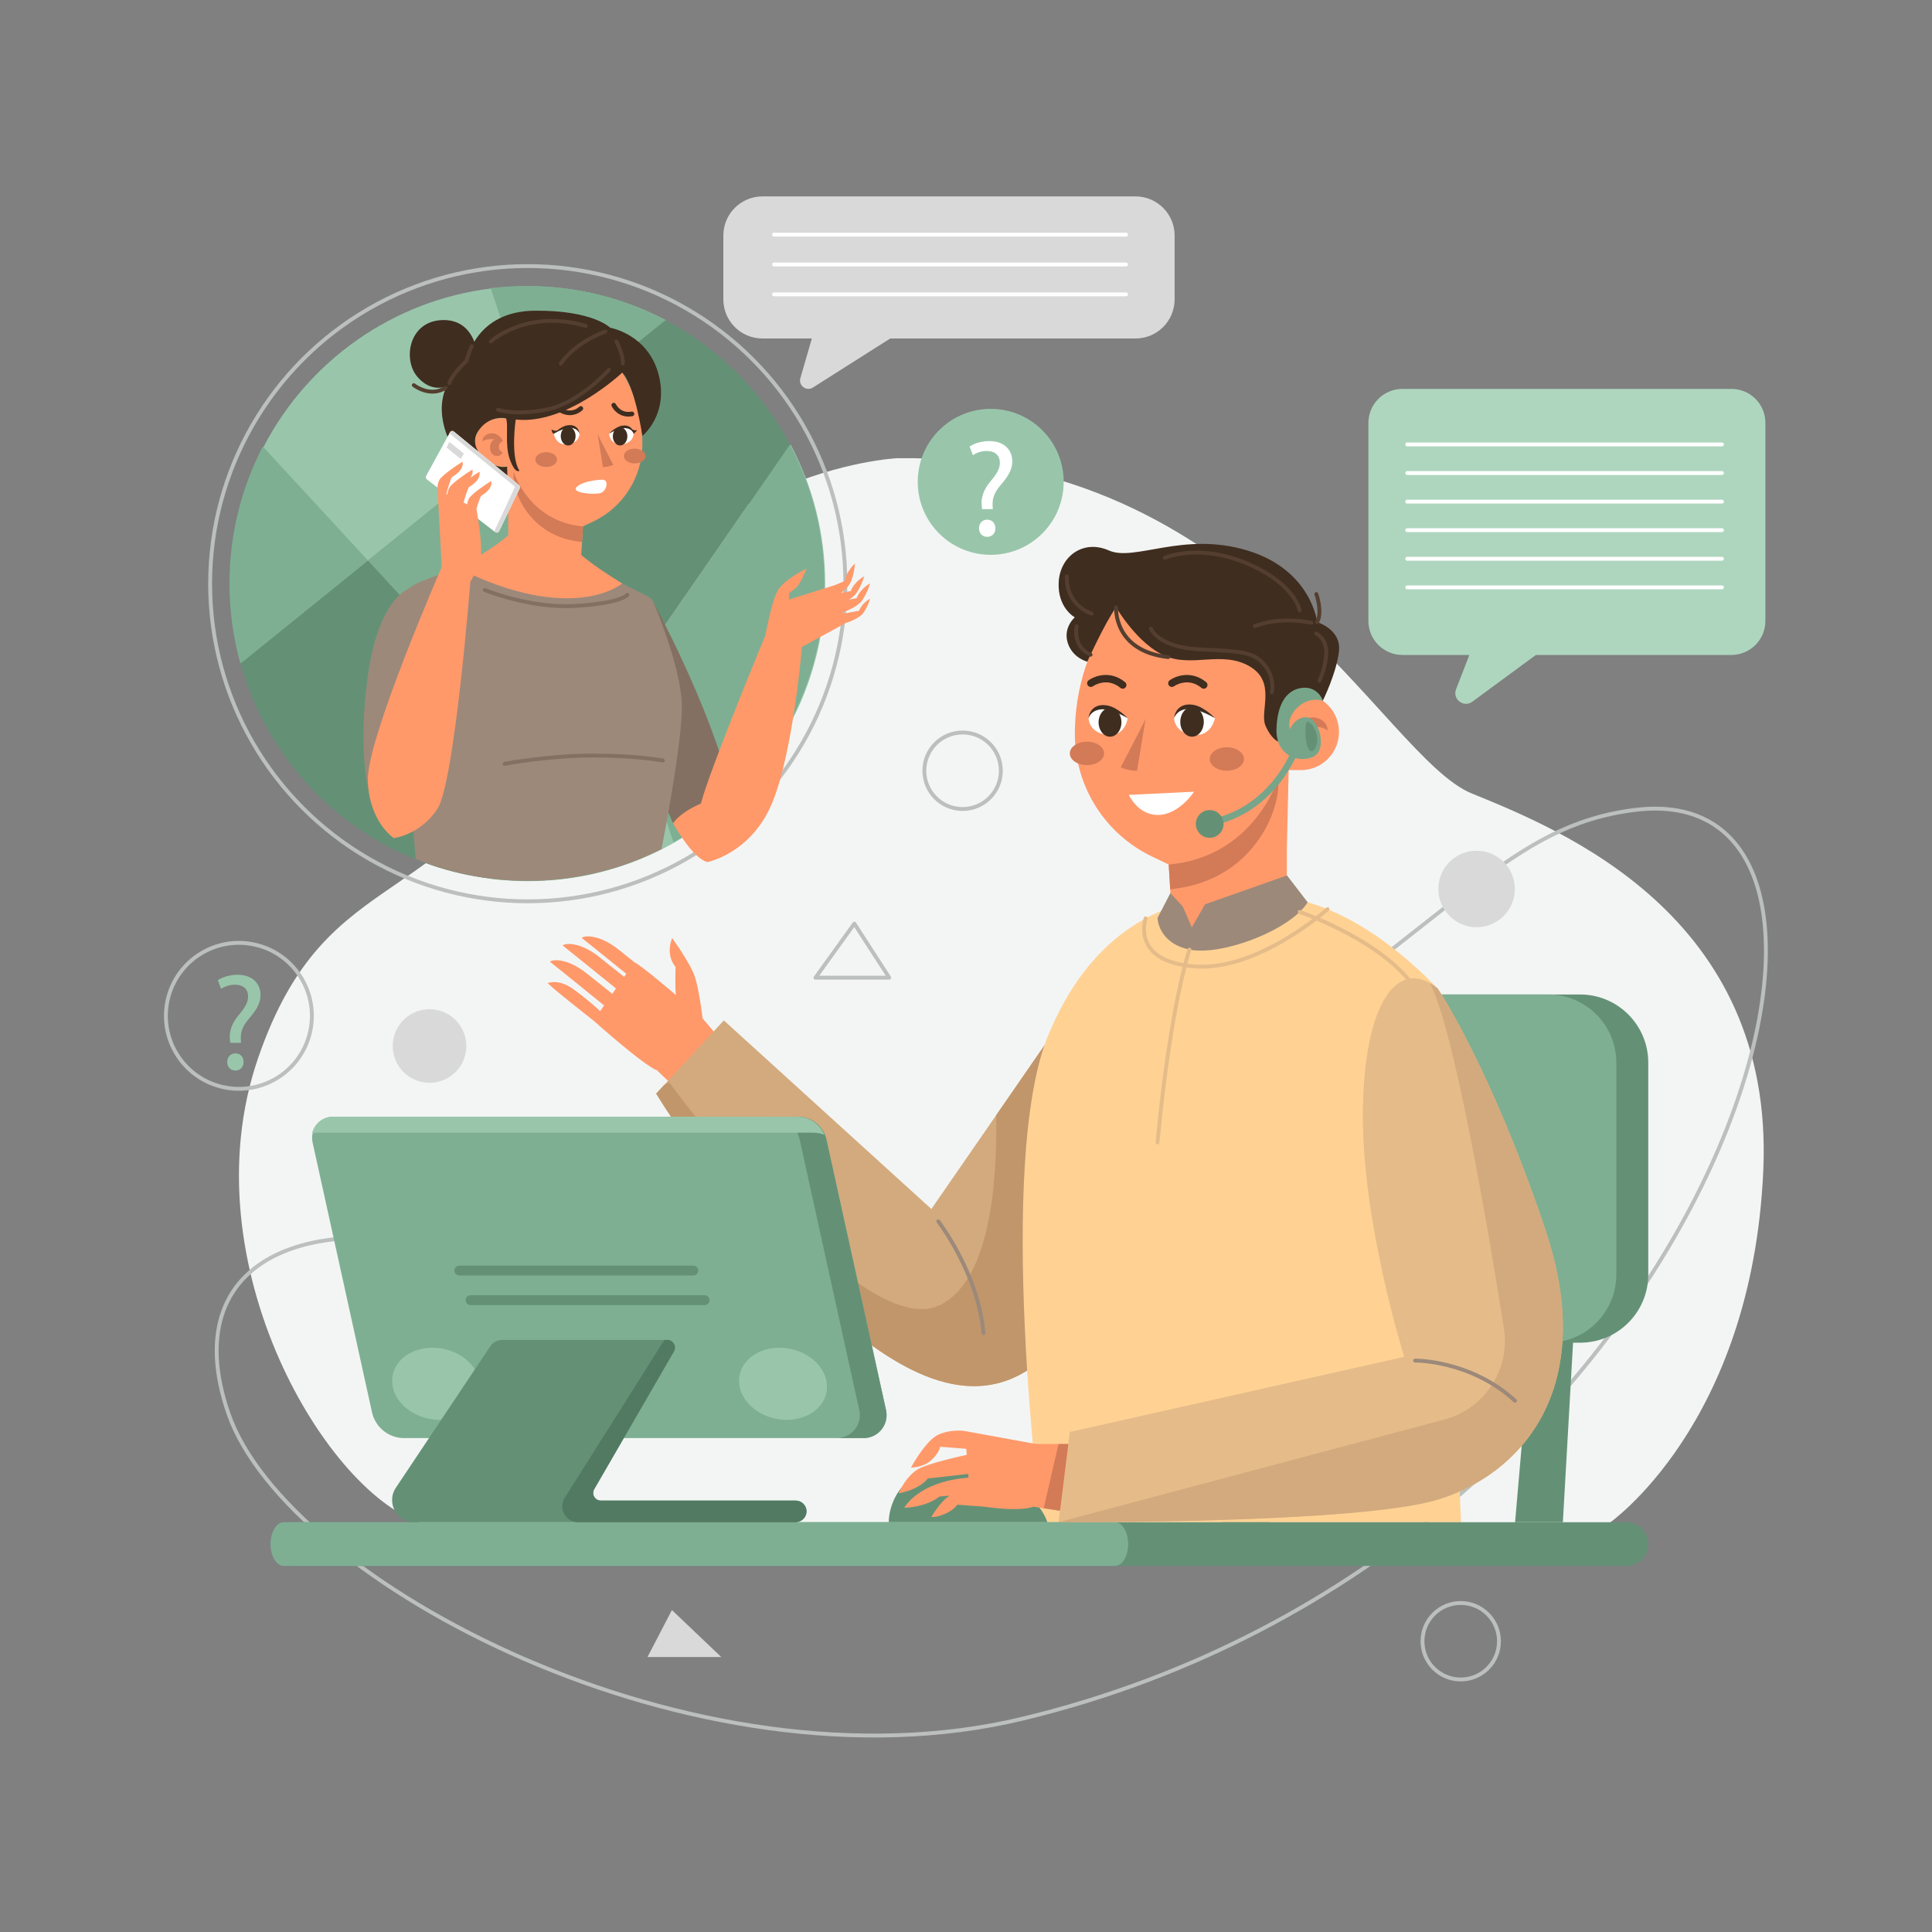 <svg xmlns="http://www.w3.org/2000/svg" xmlns:xlink="http://www.w3.org/1999/xlink" x="0px" y="0px" viewBox="0 0 500 500" style="enable-background:new 0 0 500 500;" xml:space="preserve"><rect x="0" y="0" width="500" height="500" fill="#808080" stroke="none"/><style type="text/css">	.st0{fill:#F3F5F4;}	.st1{fill:none;stroke:#BBBFBD;stroke-miterlimit:10;}	.st2{fill:#D9D9D9;}	.st3{fill:none;stroke:#BBBFBD;stroke-linecap:round;stroke-linejoin:round;stroke-miterlimit:10;}	.st4{fill:#99C6AB;}	.st5{fill:#FFFFFF;}	.st6{fill:#AED6BE;}	.st7{fill:none;stroke:#FFFFFF;stroke-linecap:round;stroke-linejoin:round;stroke-miterlimit:10;}	.st8{fill:#FF996A;}	.st9{fill:#D3AA7D;}	.st10{fill:#C1966B;}	.st11{fill:#649176;}	.st12{fill:#7EAF92;}	.st13{fill:#FFD294;}	.st14{fill:#D37A57;}	.st15{fill:#3F2D1F;}	.st16{fill:#9C897A;}	.st17{fill:#77A58A;}	.st18{fill:#E5BC89;}	.st19{fill:#527A62;}	.st20{fill:none;stroke:#9C897A;stroke-linecap:round;stroke-linejoin:round;stroke-miterlimit:10;}	.st21{fill:none;stroke:#E5BC89;stroke-linecap:round;stroke-linejoin:round;stroke-miterlimit:10;}	.st22{fill:none;stroke:#543E2F;stroke-linecap:round;stroke-linejoin:round;stroke-miterlimit:10;}	.st23{fill:#847062;}	.st24{fill:none;stroke:#847062;stroke-linecap:round;stroke-linejoin:round;stroke-miterlimit:10;}</style><g id="BACKGROUND"></g><g id="OBJECT">	<g>		<g>			<path class="st0" d="M232.16,118.59c0,0-56.47,2.49-86.38,61.53c-29.91,59.04-60.8,40.61-79.04,93.87     c-18.24,53.26,18.54,113.82,43.2,120.39s306.27,0,306.27,0s37.21-25.44,40.13-91.52c2.92-66.08-52.53-88.15-75.51-97.54     C357.85,195.92,322.43,117.13,232.16,118.59z"></path>			<path class="st1" d="M313.07,280.06c65.05-43.77,77.66-66.24,109.76-70.42c78.2-10.18,20.9,191.96-158.16,235.15     c-85.08,20.52-190.47-35.45-205.54-78.94c-14.57-42.05,24.66-57.82,82.59-35.27C199.65,353.14,279.93,302.36,313.07,280.06z"></path>							<ellipse transform="matrix(0.675 -0.738 0.738 0.675 -45.631 356.71)" class="st2" cx="382.11" cy="230.15" rx="9.9" ry="9.9"></ellipse>							<ellipse transform="matrix(0.707 -0.707 0.707 0.707 -189.6 391.777)" class="st1" cx="378.12" cy="424.76" rx="9.9" ry="9.9"></ellipse>			<circle class="st1" cx="249.12" cy="199.47" r="9.9"></circle>			<polygon class="st3" points="221.1,239.04 211.05,253.02 230.14,253.02    "></polygon>			<polygon class="st2" points="173.89,416.68 167.57,428.84 186.66,428.84    "></polygon>			<g>									<ellipse transform="matrix(0.23 -0.973 0.973 0.23 -208.128 262.651)" class="st3" cx="61.87" cy="262.82" rx="18.89" ry="18.89"></ellipse>				<g>					<path class="st4" d="M59.58,269.86l-0.07-0.93c-0.21-1.92,0.43-4.02,2.21-6.16c1.6-1.89,2.49-3.28,2.49-4.88       c0-1.82-1.14-3.03-3.38-3.06c-1.28,0-2.71,0.43-3.6,1.1l-0.85-2.24c1.18-0.85,3.21-1.42,5.09-1.42c4.1,0,5.95,2.53,5.95,5.24       c0,2.42-1.35,4.17-3.06,6.2c-1.57,1.85-2.14,3.42-2.03,5.24l0.04,0.93H59.58z M58.8,274.85c0-1.32,0.89-2.24,2.14-2.24       s2.1,0.93,2.1,2.24c0,1.25-0.82,2.21-2.14,2.21C59.65,277.06,58.8,276.09,58.8,274.85z"></path>				</g>			</g>			<g>									<ellipse transform="matrix(0.707 -0.707 0.707 0.707 -13.064 217.85)" class="st4" cx="256.44" cy="124.69" rx="18.89" ry="18.89"></ellipse>				<g>					<path class="st5" d="M254.14,131.74l-0.07-0.93c-0.21-1.92,0.43-4.02,2.21-6.16c1.6-1.89,2.49-3.28,2.49-4.88       c0-1.82-1.14-3.03-3.38-3.06c-1.28,0-2.71,0.43-3.6,1.1l-0.85-2.24c1.18-0.85,3.2-1.42,5.09-1.42c4.1,0,5.95,2.53,5.95,5.24       c0,2.42-1.35,4.17-3.06,6.2c-1.57,1.85-2.14,3.42-2.03,5.24l0.04,0.93H254.14z M253.36,136.73c0-1.32,0.89-2.24,2.14-2.24       c1.25,0,2.1,0.93,2.1,2.24c0,1.25-0.82,2.21-2.14,2.21C254.21,138.93,253.36,137.97,253.36,136.73z"></path>				</g>			</g>		</g>					<ellipse transform="matrix(0.229 -0.974 0.974 0.229 -177.938 316.827)" class="st2" cx="111" cy="270.72" rx="9.52" ry="9.52"></ellipse>	</g>	<g>		<g>			<line class="st2" x1="364.19" y1="129.82" x2="445.64" y2="129.82"></line>			<path class="st6" d="M448.1,100.65h-85.16c-4.86,0-8.8,3.94-8.8,8.8v51.25c0,4.86,3.94,8.8,8.8,8.8h17.33l-3.44,8.88     c-1,2.57,1.98,4.85,4.2,3.22l16.46-12.1h50.59c4.86,0,8.8-3.94,8.8-8.8v-51.25C456.9,104.59,452.96,100.65,448.1,100.65z"></path>			<line class="st7" x1="364.19" y1="115.02" x2="445.64" y2="115.02"></line>			<line class="st7" x1="364.19" y1="122.42" x2="445.64" y2="122.42"></line>			<line class="st7" x1="364.19" y1="129.82" x2="445.64" y2="129.82"></line>			<line class="st7" x1="364.19" y1="137.21" x2="445.64" y2="137.21"></line>			<line class="st7" x1="364.19" y1="144.61" x2="445.64" y2="144.61"></line>			<line class="st7" x1="364.19" y1="152.01" x2="445.64" y2="152.01"></line>		</g>		<g>			<path class="st8" d="M181.84,263.57c0,0-0.87-7.28-1.99-10.75c-1.13-3.47-5.89-10.05-5.89-10.05s-1.91,4.07,0.87,7.45     c0,0-0.17,5.37,0.09,7.28c0,0-9.01-7.7-10.74-8.48l0,0c-1.1-0.88-2.44-1.95-4.08-3.25c-5.98-4.77-9.97-3.29-9.45-2.95     c0.36,0.24,7.2,5.77,11.43,9.2l-0.55,0.79c-1.29-1.03-3.33-2.66-6.37-5.08c-5.98-4.77-9.97-3.29-9.45-2.95     c0.43,0.29,10.44,8.4,13.71,11.04l-0.96,1.38c-1.27-1.01-3.37-2.69-6.59-5.26c-5.98-4.77-9.97-3.29-9.45-2.95     c0.45,0.3,10.93,8.79,13.93,11.22l-1.02,1.46c-1.11-1.01-4.2-3.76-7.19-5.84c-3.73-2.6-6.41-1.39-6.41-1.39s0,0,1.65,1.47     c1.65,1.47,10.23,8.23,10.23,8.23s13.1,11.7,16.38,12.83l3.21,3.06l11.79-12.76L181.84,263.57z"></path>			<path class="st9" d="M276.13,344.38c-7.03,10.14-16.87,16.4-29.94,13.74c-35.02-7.12-76.37-75.09-76.37-75.09l2.08-2.25     l15.43-16.7l53.71,48.81l16.77-24.28l16.38-23.71l8.1-11.72c0,0,4.74,7.5,7.73,31.33C291.89,299.45,287.95,327.37,276.13,344.38z     "></path>			<path class="st10" d="M276.13,344.38c-7.03,10.14-16.87,16.4-29.94,13.74c-35.02-7.12-76.37-75.09-76.37-75.09l2.08-2.25     l1.28-0.71c0,0,49.27,67.79,70.04,57.7c12.84-6.23,14.9-31.08,14.6-49.16l16.38-23.71L276.13,344.38z"></path>			<polygon class="st11" points="407.66,337.76 404.47,393.95 392.1,393.95 396.96,337.76    "></polygon>			<polygon class="st11" points="331.93,337.76 328.74,393.95 316.36,393.95 321.23,337.76    "></polygon>			<path class="st11" d="M408.93,347.49H310.9c-9.74,0-17.64-7.9-17.64-17.64v-54.84c0-9.74,7.9-17.64,17.64-17.64h98.03     c9.74,0,17.64,7.9,17.64,17.64v54.84C426.57,339.59,418.68,347.49,408.93,347.49z"></path>			<path class="st12" d="M400.66,347.49h-98.03c-9.74,0-17.64-7.9-17.64-17.64v-54.84c0-9.74,7.9-17.64,17.64-17.64h98.03     c9.74,0,17.64,7.9,17.64,17.64v54.84C418.31,339.59,410.41,347.49,400.66,347.49z"></path>			<path class="st13" d="M326.77,232.07c0,0,19.33-3.1,45.35,23.8l6,138.08H269.41c0,0-11.87-93.15,1.97-126.28     C285.21,234.54,310.06,230.59,326.77,232.07z"></path>			<path class="st8" d="M288.85,157.18l4.77-6.53l40.69,13.62l-0.35,15.28h2.69c5.46,0,9.88,4.42,9.88,9.88l0,0     c0,5.46-4.42,9.88-9.88,9.88h-3.14l-0.48,20.75v18.23l-29.46,4.05l-0.72-12.19l-0.38-6.41l-4.27-2.04     c-12.24-5.84-20.03-18.19-20.03-31.75C278.15,178.17,281.9,166.7,288.85,157.18z"></path>			<path class="st14" d="M302.46,223.75l0.38,6.41c1.08-0.13,2.22-0.3,3.39-0.51c18.2-3.32,25.32-19.76,24.58-28.24     C330.81,201.41,324.68,221.78,302.46,223.75z"></path>			<path class="st14" d="M336.95,186.61c-0.76,0.58-1.46,1.34-1.72,2.29c0,0,1.52,0.51,1.66,2.21c0.14,1.7-1.66,2.44-1.66,2.44     s1.38,2.3,3.68,1.06c2.3-1.24,1.92-5.58-0.37-6.49c0,0,3.64-0.41,4.97,0.92c0,0,0.31-1.34-1.21-2.52     C340.74,185.3,338.53,185.41,336.95,186.61z"></path>			<path class="st15" d="M288.85,157.18c0,0,5.51,9.48,12.63,12.55c7.12,3.07,14.73-1.4,21.85,2.68c7.12,4.07,2.58,11.71,4.17,15.38     c1.6,3.67,3.37,4.16,3.37,4.16s0.96-10.43,3.09-12.4c0,0,6.39-0.05,8.38,1.81c0,0,3.57-7.21,4.19-12.86     c0.61-5.65-5.65-7.49-5.65-7.49s-1.47-13.5-18.04-18.54c-16.57-5.03-29.22,2.95-35.84,0c-6.63-2.95-12.64,1.47-13.01,8.16     c-0.37,6.69,4.17,9.14,4.17,9.14s-3.07,2.59-1.84,6.57c1.23,3.98,5.08,4.9,5.08,4.9S285.93,161.17,288.85,157.18z"></path>			<path class="st5" d="M292.15,205.72l16.87-0.83c0,0-3.91,6.08-9.47,6.02C294.43,210.85,292.15,205.72,292.15,205.72z"></path>			<g>				<path class="st15" d="M311.54,178.24c-0.21,0-0.43-0.07-0.6-0.22c-3.56-2.93-7.06-0.44-7.1-0.42c-0.42,0.31-1.02,0.22-1.33-0.21      c-0.31-0.42-0.22-1.02,0.21-1.33c1.62-1.18,5.68-2.61,9.43,0.48c0.41,0.33,0.46,0.93,0.13,1.34      C312.09,178.12,311.81,178.24,311.54,178.24z"></path>			</g>			<g>				<path class="st15" d="M290.56,178.24c-0.21,0-0.43-0.07-0.6-0.22c-3.56-2.93-7.06-0.44-7.1-0.42c-0.42,0.31-1.02,0.22-1.33-0.21      c-0.31-0.42-0.22-1.02,0.21-1.33c1.62-1.18,5.68-2.61,9.43,0.48c0.41,0.33,0.46,0.93,0.13,1.34      C291.1,178.12,290.83,178.24,290.56,178.24z"></path>			</g>			<path class="st16" d="M338.42,233.51l-5.34-6.95l-21.21,7.47l-3.43,5.96l-2.32-5.35l-3.22-3.52l-3.34,6.45     c0,0,0.1,6.46,8.28,8.18C316.02,247.47,333.89,240.81,338.42,233.51z"></path>			<path class="st17" d="M342.34,181.37c0,0-3.3-1.26-6.43,1.62s-2.07,5.71-2.07,5.71s1.45-3.41,4.54-3.04     c3.1,0.37,5.35,8.74,1.21,10.31c-4.14,1.57-9.43-0.82-9.24-7.27c0.18-6.45,2.55-10.1,6.45-10.66     C340.71,177.48,342.25,180.76,342.34,181.37z"></path>			<g>				<path class="st17" d="M313.06,213.8c-0.4,0-0.76-0.28-0.84-0.69c-0.09-0.46,0.21-0.91,0.68-1      c16.04-3.08,21.47-18.19,21.53-18.34c0.15-0.44,0.64-0.68,1.08-0.52c0.44,0.15,0.68,0.64,0.53,1.08      c-0.06,0.16-5.79,16.18-22.82,19.46C313.17,213.79,313.11,213.8,313.06,213.8z"></path>			</g>			<path class="st11" d="M309.48,213.24c0,1.98,1.61,3.59,3.59,3.59s3.59-1.61,3.59-3.59c0-1.98-1.61-3.59-3.59-3.59     S309.48,211.25,309.48,213.24z"></path>			<path class="st11" d="M337.98,187.2c0,0-0.45,3.97,0.42,6.09c0.87,2.12,2.23,1.02,2.5-1.55     C341.16,189.16,338.59,185.55,337.98,187.2z"></path>			<path class="st5" d="M303.85,185.87c0,0,0.01,3.7,4.85,4.32c4.84,0.61,5.73-4.32,5.73-4.32s-2.75-2.58-6.31-2.66     C304.57,183.14,303.85,185.87,303.85,185.87z"></path>			<path class="st5" d="M281.72,185.87c0,0,0.01,3.7,4.75,4.32c4.74,0.61,5.37-4.31,5.37-4.31s-2.46-2.58-5.94-2.66     C282.42,183.14,281.72,185.87,281.72,185.87z"></path>			<path class="st15" d="M291.84,185.87c0,0-2.54-2.79-5.26-3.29c-2.72-0.5-4.58,0.82-4.87,3.29c0,0,0.54-2.04,3.26-2.29     C287.69,183.34,291.84,185.87,291.84,185.87z"></path>			<path class="st15" d="M314.43,185.87c0,0-2.65-2.91-5.49-3.44c-2.84-0.52-4.79,0.86-5.09,3.44c0,0,0.56-2.13,3.4-2.39     C310.1,183.22,314.43,185.87,314.43,185.87z"></path>			<path class="st14" d="M296.49,185.98l-2.23,13.49c0,0-1.78,0.14-4.24-0.87C290.02,198.6,295.86,187.49,296.49,185.98z"></path>			<path class="st11" d="M230.01,393.95c0,0-0.36-10.77,11.77-14.14c12.13-3.37,26.9,6.49,29.27,14.14H230.01z"></path>			<ellipse class="st15" cx="308.5" cy="186.82" rx="3.04" ry="3.84"></ellipse>			<path class="st15" d="M290.23,186.94c0,2.06-1.33,3.72-2.96,3.72c-1.64,0-2.96-1.67-2.96-3.72c0-2.06,1.33-3.72,2.96-3.72     C288.91,183.21,290.23,184.88,290.23,186.94z"></path>			<path class="st14" d="M321.94,196.43c0,1.68-1.99,3.04-4.43,3.04c-2.45,0-4.43-1.36-4.43-3.04c0-1.68,1.99-3.04,4.43-3.04     C319.95,193.4,321.94,194.76,321.94,196.43z"></path>			<path class="st14" d="M285.73,194.98c0,1.68-1.99,3.04-4.43,3.04c-2.45,0-4.43-1.36-4.43-3.04c0-1.68,1.99-3.04,4.43-3.04     C283.75,191.94,285.73,193.3,285.73,194.98z"></path>			<path class="st18" d="M401.99,359.67c-3.07,9.24-8.69,16.22-15.34,21.16c-4.53,3.35-9.54,5.76-14.54,7.27     c-20.87,6.33-98.16,5.84-98.16,5.84l2.91-23.35l86.55-19.45c0,0-11.19-35.51-10.7-64.2c0.45-26.7,8.41-37.71,17.38-32.51     c0.67,0.4,1.35,0.87,2.02,1.44c0,0,13.67,20.37,27.77,62.19C405.65,335.17,405.55,348.93,401.99,359.67z"></path>			<path class="st8" d="M268.07,373.7l-18.36-3.35c0,0-3.37-0.58-6.75,0.88c-3.37,1.46-7.2,8.57-7.2,8.57s3.1,0.05,5.2-1.85     c2.1-1.89,2.37-3.53,2.37-3.53l6.74,0.53l0.12,1.56c-2.25,0.49-8.66,1.95-11.78,3.29c-3.83,1.64-5.84,6.66-5.84,6.66     s5.02-0.73,7.57-3.83l10.43-1.18l0.07,0.97c-2.15,0.15-5.99,0.63-9.59,2.22c-5.38,2.37-7.02,5.56-7.02,5.56s5.38,0,9.17-2.92     l2.55-0.21c-2.52,1.61-4.69,5.5-4.69,5.5s1.09,0.27,3.56-0.82c2.46-1.09,3.1-2.34,3.1-2.34l7.18,0.54v0     c3.73,0.53,9.36,1.05,12.58-0.02l6.86,1.06l2.15-17.29H268.07z"></path>			<path class="st11" d="M420.92,405.25H75.67c-3.12,0-5.65-2.53-5.65-5.65l0,0c0-3.12,2.53-5.65,5.65-5.65h345.25     c3.12,0,5.65,2.53,5.65,5.65l0,0C426.57,402.72,424.04,405.25,420.92,405.25z"></path>			<path class="st12" d="M288.58,405.25H73.41c-1.87,0-3.39-2.53-3.39-5.65l0,0c0-3.12,1.52-5.65,3.39-5.65h107.58h107.58     c1.87,0,3.39,2.53,3.39,5.65l0,0C291.97,402.72,290.45,405.25,288.58,405.25z"></path>			<path class="st12" d="M223.51,372.18h-118.9c-4.01,0-7.48-2.79-8.34-6.71l-15.37-69.8c-0.75-3.42,1.85-6.67,5.36-6.67H206.5     c3.55,0,6.63,2.47,7.39,5.94l15.42,70.02C230.12,368.67,227.3,372.18,223.51,372.18z"></path>			<path class="st4" d="M124.11,360.35c-0.99,5-6.83,8.06-13.04,6.83c-6.21-1.23-10.44-6.29-9.44-11.29c0.99-5,6.83-8.06,13.04-6.83     C120.87,350.3,125.1,355.35,124.11,360.35z"></path>			<path class="st11" d="M229.31,364.96l-15.42-70.02c-0.76-3.47-3.84-5.94-7.39-5.94h-6.93c3.55,0,6.63,2.47,7.39,5.94l15.42,70.02     c0.82,3.7-2,7.21-5.8,7.21h6.93C227.3,372.18,230.12,368.67,229.31,364.96z"></path>			<path class="st11" d="M208.73,391.15c0,1.55-1.25,2.8-2.8,2.8h-98.7c-1.58,0-3.02-0.65-4.06-1.69c-1.05-1.04-1.69-2.47-1.69-4.06     c0-1.13,0.34-2.24,0.97-3.18l24.43-36.6c0.7-1.03,1.86-1.65,3.1-1.65h42.71c1.53,0,2.49,1.66,1.72,2.99l-20.62,35.63     c-0.77,1.32,0.19,2.96,1.7,2.96h50.44c0.77,0,1.47,0.31,1.98,0.83C208.42,389.67,208.73,390.37,208.73,391.15z"></path>			<path class="st11" d="M179.43,330.1h-60.56c-0.71,0-1.28-0.57-1.28-1.28l0,0c0-0.71,0.57-1.28,1.28-1.28h60.56     c0.71,0,1.28,0.57,1.28,1.28l0,0C180.7,329.53,180.13,330.1,179.43,330.1z"></path>			<path class="st11" d="M182.35,337.76h-60.56c-0.71,0-1.28-0.57-1.28-1.28l0,0c0-0.71,0.57-1.28,1.28-1.28h60.56     c0.71,0,1.28,0.57,1.28,1.28l0,0C183.62,337.19,183.05,337.76,182.35,337.76z"></path>			<path class="st4" d="M82.15,293.14h128.23c1.04,0,2.04,0.19,2.97,0.54c-1.15-2.79-3.89-4.67-6.99-4.67H86.12     c-2.67,0-4.81,1.88-5.35,4.29C81.21,293.19,81.67,293.14,82.15,293.14z"></path>			<path class="st4" d="M213.89,360.35c-0.99,5-6.83,8.06-13.04,6.83c-6.21-1.23-10.44-6.29-9.44-11.29c0.99-5,6.83-8.06,13.04-6.83     C210.65,350.3,214.88,355.35,213.89,360.35z"></path>			<path class="st19" d="M208.72,391.35c-0.11,1.49-1.45,2.6-2.94,2.6h-56.17c-2.27,0-4.11-1.84-4.11-4.11l0,0     c0-0.78,0.22-1.54,0.63-2.19l25.81-40.88h0.75c1.53,0,2.49,1.66,1.72,2.99l-20.62,35.63c-0.77,1.32,0.19,2.96,1.7,2.96h50.44     c0.77,0,1.47,0.31,1.98,0.83C208.46,389.72,208.78,390.49,208.72,391.35z"></path>			<path class="st9" d="M372.11,388.1c-20.87,6.33-98.16,5.84-98.16,5.84l99.86-26.57c10.44-2.78,17.09-13,15.39-23.67     c-4.39-27.59-12.88-77.09-19.12-89.28c0.67,0.4,1.35,0.87,2.02,1.44c0,0,13.67,20.37,27.77,62.19     C413.98,359.9,392.99,381.78,372.11,388.1z"></path>			<path class="st20" d="M366.22,352.12c0,0,14.28-0.2,25.87,10.39"></path>			<path class="st21" d="M336.35,236c0,0,18.79,6.39,28.04,17.34"></path>			<path class="st20" d="M242.82,316.08c0,0,10.38,13.44,11.7,28.92"></path>			<path class="st21" d="M296.49,237.67c0,0-3.95,11.07,12.53,12.43c16.48,1.36,34.54-14.81,34.54-14.81"></path>			<polygon class="st14" points="273.95,373.7 270.1,390.33 274.33,390.98 276.48,373.7    "></polygon>			<path class="st21" d="M307.84,245.76c0,0-4.89,13.92-8.28,49.92"></path>			<path class="st22" d="M339.39,161.18c0,0-7.7-1.82-14.66,0.86"></path>			<path class="st22" d="M288.85,157.18c0,0-0.78,11.27,13.48,12.88"></path>			<path class="st22" d="M340.66,153.75c0,0,1.66,4.48,0.22,7.27"></path>			<path class="st22" d="M276.09,149.18c0,0-0.64,6.92,6.43,9.64"></path>			<path class="st22" d="M278.66,162.03c0,0-1.31,5.18,3.58,7.41"></path>			<path class="st22" d="M301.48,144.35c0,0,9.12-4,22.07,1.82c11.68,5.25,12.8,11.79,12.8,11.79"></path>			<path class="st22" d="M340.66,163.96c0,0,2.57,1.21,2.57,4.86c0,3.64-1.76,7.36-1.76,7.36"></path>			<path class="st22" d="M297.84,162.68c0,0,1.82,4.82,12.43,5.36c10.61,0.54,14.04,0.54,16.93,3.96c2.89,3.43,1.93,7.18,1.93,7.18"></path>		</g>	</g>	<g>		<g>			<path class="st2" d="M293.86,50.83h-96.54c-5.59,0-10.12,4.53-10.12,10.12v16.53c0,5.59,4.53,10.12,10.12,10.12h12.79     l-2.98,10.27c-0.55,1.91,1.55,3.49,3.24,2.43l20.02-12.7h63.48c5.59,0,10.12-4.53,10.12-10.12V60.95     C303.99,55.36,299.45,50.83,293.86,50.83z"></path>			<line class="st7" x1="200.32" y1="60.72" x2="291.42" y2="60.72"></line>			<line class="st7" x1="200.32" y1="68.45" x2="291.42" y2="68.45"></line>			<line class="st7" x1="200.32" y1="76.18" x2="291.42" y2="76.18"></line>		</g>		<g>			<circle class="st1" cx="136.58" cy="151.06" r="82.2"></circle>			<path class="st4" d="M213.56,151.06c0,28.73-15.74,53.78-39.06,67.01c-2.61,1.48-5.32,2.82-8.11,3.99     c-9.17,3.86-19.24,5.99-29.81,5.99c-0.7,0-1.4-0.01-2.09-0.03c-0.43-0.01-0.86-0.03-1.28-0.06c-0.3,0-0.6-0.01-0.9-0.04     c-0.46-0.02-0.91-0.05-1.36-0.09c-0.19-0.01-0.38-0.02-0.57-0.05c-0.54-0.03-1.07-0.09-1.61-0.13c-0.62-0.07-1.23-0.13-1.83-0.21     l19.03-27.53L95.4,145.09l-33,26.66c-0.34-1.24-0.66-2.47-0.94-3.73c-0.1-0.48-0.21-0.96-0.3-1.43     c-0.13-0.63-0.26-1.26-0.36-1.89c-0.08-0.42-0.15-0.84-0.21-1.25c-0.1-0.6-0.19-1.21-0.28-1.82c-0.05-0.34-0.1-0.67-0.13-1.02     c-0.07-0.52-0.13-1.05-0.18-1.59l-0.03-0.31c-0.06-0.57-0.11-1.14-0.15-1.72c-0.05-0.64-0.1-1.27-0.12-1.92v-0.04     c-0.04-0.66-0.07-1.31-0.08-1.98c-0.02-0.66-0.03-1.32-0.03-1.99c0-12.78,3.12-24.83,8.63-35.44     c11.45-22.05,33.26-37.85,58.99-40.98c3.07-0.37,6.2-0.56,9.37-0.56c12.92,0,25.12,3.19,35.81,8.83l-33.53,27.07l22.38,67.86     l43.4-62.76C210.33,125.81,213.56,138.06,213.56,151.06z"></path>			<path class="st12" d="M68.02,115.55l27.18,29.47l-33,26.66c-0.34-1.24-0.66-2.47-0.94-3.73c-0.1-0.48-0.21-0.96-0.3-1.43     c-0.13-0.63-0.26-1.26-0.36-1.89c-0.08-0.42-0.15-0.84-0.21-1.25c-0.1-0.6-0.19-1.21-0.28-1.82c-0.05-0.34-0.1-0.67-0.13-1.02     c-0.07-0.52-0.13-1.05-0.18-1.59l-0.03-0.31c-0.06-0.57-0.11-1.14-0.15-1.72c-0.05-0.64-0.1-1.27-0.12-1.92v-0.04     c-0.04-0.66-0.07-1.31-0.08-1.98c-0.02-0.66-0.03-1.32-0.03-1.99C59.39,138.21,62.51,126.16,68.02,115.55z"></path>			<path class="st12" d="M166.19,221.99c-9.17,3.86-19.24,5.99-29.81,5.99c-0.7,0-1.4-0.01-2.09-0.03     c-0.43-0.01-0.86-0.03-1.28-0.06c-0.3,0-0.6-0.01-0.9-0.04c-0.46-0.02-0.91-0.05-1.36-0.09c-0.19-0.01-0.38-0.02-0.57-0.05     c-0.54-0.03-1.07-0.09-1.61-0.13c-0.62-0.07-1.23-0.13-1.83-0.21l19.03-27.53L166.19,221.99z"></path>			<path class="st12" d="M172.18,82.84l-33.53,27.07l-11.65-35.34c3.07-0.37,6.2-0.56,9.37-0.56     C149.3,74.01,161.49,77.2,172.18,82.84z"></path>			<path class="st12" d="M213.35,150.99c0,28.73-15.74,53.78-39.06,67.01l-13.26-40.22l43.4-62.76     C210.13,125.75,213.35,138,213.35,150.99z"></path>			<path class="st11" d="M145.77,199.84l-19.03,27.53c-0.48-0.06-0.97-0.12-1.45-0.2c-0.4-0.06-0.8-0.11-1.2-0.18     c-0.45-0.07-0.88-0.14-1.33-0.23c-0.59-0.1-1.18-0.21-1.77-0.33c-0.5-0.1-1.01-0.21-1.5-0.32c-0.31-0.07-0.63-0.14-0.94-0.22     c-0.42-0.1-0.83-0.2-1.24-0.3c-1.36-0.34-2.7-0.73-4.03-1.15c-0.48-0.15-0.97-0.3-1.44-0.47c-0.65-0.22-1.28-0.44-1.91-0.67     c-0.59-0.21-1.18-0.44-1.76-0.67c-0.59-0.23-1.17-0.47-1.74-0.71c-0.57-0.24-1.14-0.48-1.7-0.74c0,0-0.01,0-0.02-0.01     c-0.57-0.26-1.13-0.52-1.69-0.79c-1.71-0.82-3.37-1.7-5.01-2.64c-0.51-0.3-1.03-0.61-1.53-0.91c-1.06-0.64-2.11-1.31-3.13-2.01     c-0.51-0.34-1.02-0.69-1.52-1.05c-0.5-0.35-1.01-0.72-1.5-1.09c-0.02-0.01-0.04-0.03-0.07-0.05c-0.47-0.35-0.94-0.71-1.4-1.07     c-0.41-0.32-0.81-0.64-1.21-0.97c-0.59-0.48-1.17-0.97-1.74-1.46c-0.44-0.38-0.86-0.76-1.29-1.15c-0.43-0.39-0.86-0.79-1.28-1.19     c-0.05-0.05-0.1-0.09-0.13-0.12c-0.42-0.41-0.84-0.82-1.25-1.24c-0.36-0.36-0.72-0.73-1.08-1.1c-0.49-0.51-0.99-1.04-1.46-1.57     c-0.42-0.46-0.83-0.92-1.23-1.39c-0.32-0.36-0.63-0.73-0.93-1.1c-0.19-0.21-0.36-0.42-0.53-0.64c-0.3-0.37-0.6-0.74-0.89-1.11     c-0.33-0.42-0.66-0.84-0.97-1.26c-0.43-0.56-0.85-1.12-1.24-1.7c-0.36-0.5-0.71-1.01-1.05-1.52c-0.25-0.36-0.48-0.72-0.72-1.09     c-0.15-0.22-0.29-0.45-0.44-0.67c-0.65-1.01-1.27-2.04-1.87-3.09c-0.28-0.49-0.55-0.99-0.83-1.49c-0.63-1.15-1.23-2.32-1.79-3.51     c-0.25-0.49-0.48-1-0.7-1.5c-0.24-0.53-0.48-1.06-0.7-1.6c-0.02-0.04-0.03-0.09-0.05-0.12c-0.24-0.56-0.48-1.13-0.7-1.7     c0-0.02-0.01-0.04-0.02-0.07c-0.23-0.57-0.45-1.15-0.66-1.73c-0.21-0.55-0.41-1.11-0.6-1.68c-0.17-0.5-0.34-1.02-0.5-1.53     c-0.11-0.38-0.24-0.77-0.35-1.15c-0.01-0.03-0.02-0.05-0.02-0.08c-0.13-0.45-0.27-0.89-0.39-1.34l33-26.66L145.77,199.84z"></path>			<path class="st11" d="M204.44,115.02l-43.4,62.76l-22.38-67.86l33.53-27.07C185.92,90.06,197.19,101.3,204.44,115.02z"></path>			<polygon class="st12" points="161.04,177.78 145.77,199.84 95.2,145.02 138.66,109.91    "></polygon>			<path class="st8" d="M150.63,140.28l0.24-4.05l2.71-1.29c7.74-3.69,12.67-11.51,12.67-20.09c0-7.46-2.37-14.72-6.77-20.74     l-3.02-4.13l-25.75,8.62l0.22,9.67h-1.7c-3.45,0-6.25,2.8-6.25,6.25l0,0c0,3.45,2.8,6.25,6.25,6.25h1.99l0.3,13.13v4.61     c0,0-4.65,4.48-13.47,8.28c0,0,9.84,12.35,26.1,13.17c16.26,0.81,16.88-8.96,16.88-8.96s-6.74-4.04-10.61-7.38L150.63,140.28z"></path>			<path class="st14" d="M150.87,136.23l-0.24,4.05c-0.68-0.08-1.4-0.19-2.15-0.32c-11.51-2.1-16.02-12.51-15.55-17.87     C132.93,122.09,136.81,134.98,150.87,136.23z"></path>			<path class="st14" d="M129.04,112.73c0.48,0.36,0.93,0.85,1.09,1.45c0,0-0.96,0.32-1.05,1.4c-0.09,1.08,1.05,1.54,1.05,1.54     s-0.87,1.46-2.33,0.67c-1.46-0.79-1.22-3.53,0.23-4.11c0,0-2.3-0.26-3.15,0.58c0,0-0.19-0.85,0.77-1.6     C126.65,111.9,128.04,111.97,129.04,112.73z"></path>			<g>				<path class="st15" d="M150.31,105.11c-0.13,0-0.27,0.05-0.38,0.15c-2.2,1.92-4.46,0.41-4.48,0.39      c-0.27-0.19-0.65-0.12-0.84,0.16c-0.19,0.27-0.12,0.65,0.16,0.84c1.05,0.72,3.64,1.54,5.95-0.48c0.25-0.22,0.28-0.6,0.06-0.85      C150.66,105.17,150.49,105.1,150.31,105.11z"></path>			</g>			<g>				<path class="st15" d="M163.84,106.59c-0.12-0.07-0.26-0.09-0.4-0.06c-2.87,0.54-4.05-1.91-4.06-1.94      c-0.14-0.3-0.5-0.43-0.8-0.29c-0.3,0.14-0.43,0.5-0.29,0.8c0.54,1.15,2.35,3.18,5.37,2.61c0.33-0.06,0.54-0.38,0.48-0.7      C164.11,106.82,163.99,106.67,163.84,106.59z"></path>			</g>			<path class="st5" d="M149.99,112.26c0,0,0,2.34-3.07,2.73s-3.62-2.73-3.62-2.73s1.74-1.63,3.99-1.68     C149.53,110.53,149.99,112.26,149.99,112.26z"></path>			<path class="st5" d="M163.99,112.26c0,0,0,2.34-3,2.73c-3,0.39-3.4-2.73-3.4-2.73s1.56-1.63,3.76-1.68     C163.55,110.53,163.99,112.26,163.99,112.26z"></path>			<path class="st15" d="M157.59,112.26c0,0,1.61-1.76,3.33-2.08c1.72-0.32,2.9,0.52,3.08,2.08c0,0-0.34-1.29-2.06-1.45     C160.21,110.65,157.59,112.26,157.59,112.26z"></path>			<path class="st15" d="M143.29,112.26c0,0,1.68-1.84,3.48-2.18c1.8-0.33,3.03,0.54,3.22,2.18c0,0-0.36-1.35-2.15-1.51     C146.04,110.58,143.29,112.26,143.29,112.26z"></path>			<path class="st14" d="M154.64,112.33l1.41,8.53c0,0,1.13,0.09,2.68-0.55C158.74,120.31,155.05,113.28,154.64,112.33z"></path>			<path class="st15" d="M145.12,112.86c0,1.34,0.86,2.43,1.92,2.43c1.06,0,1.92-1.09,1.92-2.43c0-1.34-0.86-2.43-1.92-2.43     C145.98,110.43,145.12,111.51,145.12,112.86z"></path>			<path class="st15" d="M158.6,112.93c0,1.3,0.84,2.36,1.88,2.36c1.04,0,1.88-1.06,1.88-2.36c0-1.3-0.84-2.36-1.88-2.36     C159.44,110.58,158.6,111.63,158.6,112.93z"></path>			<ellipse class="st14" cx="141.35" cy="118.94" rx="2.81" ry="1.92"></ellipse>			<ellipse class="st14" cx="164.26" cy="118.02" rx="2.81" ry="1.92"></ellipse>			<path class="st5" d="M155.66,124.15c0,0-4.53,0.15-6.36,1.83s4.94,2.19,6.36,1.53C157.09,126.85,157.72,123.93,155.66,124.15z"></path>			<path class="st15" d="M144.62,111.34c0,0-0.9,0.43-1.89-0.2c0,0,0.09,0.93,0.56,1.12L144.62,111.34z"></path>			<path class="st15" d="M162.95,110.71c0,0,1.07,0.88,1.88,0.61c0.3-0.1-0.83,0.94-0.83,0.94     C163.72,111.28,162.95,110.71,162.95,110.71z"></path>			<path class="st23" d="M169.14,155.93c0,0,14.42,26.35,19.92,48.45l-14.87,8.66c0,0-5.91-11.81-7.94-29.94     C164.21,164.98,169.14,155.93,169.14,155.93z"></path>			<path class="st15" d="M161.04,96.43c0,0-14.41,13.63-27.57,12.14c0,0-1.43,9.57,0.95,13.24c0,0-1.02,1.01-2.44-2.82     c-1.43-3.83-0.3-9.12-1.03-10.72c0,0-4.39-1.04-7.28,3.43c-2.89,4.47,3.43,9.94,7.57,9.07l0.19,8.23c0,0-4.74,1.77-8.75-1.62     c-4-3.39-2.04-6.86-2.04-6.86s-6.04-5.96-6.31-14.24s6.62-13.48,6.62-13.48s2.27-12.25,17.41-12.39     c15.14-0.14,19.55,4.41,19.55,4.41s9.77,1.66,12.52,12.05c2.75,10.39-4.18,15.94-4.18,15.94S164.24,99.49,161.04,96.43z"></path>			<path class="st15" d="M123.48,91.36c0,0-0.73-8.9-9.17-8.52c-8.44,0.38-10.07,10.05-6.41,14.53c3.67,4.48,8.45,3.46,12.01,0     C123.48,93.91,123.48,91.36,123.48,91.36z"></path>			<path class="st5" d="M134.5,126.37l-5.32,11.08c-0.19,0.4-0.69,0.51-1.05,0.25l-0.22-0.17l-17.44-13.48     c-0.27-0.21-0.35-0.58-0.19-0.88l6.02-11.01l0.14-0.26c0.2-0.38,0.7-0.48,1.04-0.2l16.84,13.85     C134.56,125.75,134.64,126.09,134.5,126.37z"></path>			<path class="st16" d="M171.21,219.75c-10.41,5.26-22.17,8.21-34.63,8.21c-10.25,0-20.04-2.01-28.98-5.65l-5.69-65.2     c0,0,1.17-4.49,8.14-7.06c7.93-2.93,8.01-3.26,8.01-3.26c30.21,15.21,42.98,4.2,42.98,4.2l6.65,3.38     c0.66,0.33,1.17,0.88,1.45,1.56c1.57,3.75,6.77,16.77,7.29,25.74C176.84,188.82,173.46,208.03,171.21,219.75z"></path>			<path class="st16" d="M105.23,152.68c0,0-7.37,2.93-10.03,22.2c-2.67,19.28,0.18,29.49,0.18,29.49l14.66-17.41     C110.04,186.97,115.06,160.28,105.23,152.68z"></path>			<path class="st8" d="M127.13,124.49c-1.41,0.81-5.07,3.37-5.72,4.45c-0.31,0.52-0.45,1.11-0.5,1.59l-0.92-0.46     c0.46-1.98,1.32-3.97,1.32-3.97s1.46-0.78,2.27-1.93c0.81-1.15,0.51-2.08,0.51-2.08c-0.56,0.32-1.45,0.91-2.38,1.57     c0.01-0.02,0.03-0.03,0.04-0.05c0.81-1.15,0.51-2.08,0.51-2.08c-1.46,0.84-5.26,3.5-5.94,4.62c-0.37,0.6-0.49,1.3-0.53,1.82     l-0.26-0.13c0.44-2.1,1.4-4.34,1.4-4.34s1.46-0.78,2.27-1.93c0.81-1.15,0.51-2.08,0.51-2.08c-1.46,0.84-5.26,3.5-5.94,4.62     c-0.68,1.12-0.54,2.58-0.54,2.58l0.54,9.57l0.54,10.52c0,0-19.34,44.26-19.11,55.05c0.22,10.79,6.7,15.07,6.7,15.07     s6.92-0.81,11.34-7.63c4.41-6.82,8.49-58.76,8.49-58.76s2.31-3.53,2.72-6.91c0.41-3.38-1.14-11.9-1.14-11.9     c0.46-1.75,1.16-3.36,1.16-3.36s1.41-0.75,2.19-1.86C127.42,125.38,127.13,124.49,127.13,124.49z"></path>			<path class="st2" d="M134.5,126.37l-5.32,11.08c-0.19,0.4-0.69,0.51-1.05,0.25l-0.22-0.17l5.38-11.57l-16.99-13.81l0.14-0.26     c0.2-0.38,0.7-0.48,1.04-0.2l16.84,13.85C134.56,125.75,134.64,126.09,134.5,126.37z"></path>			<polygon class="st2" points="116.31,114.37 115.57,115.82 119.23,118.78 120.07,117.38    "></polygon>			<path class="st8" d="M222.32,158.06l-4.11,0.76l-0.11-0.36c1.19-0.41,3.98-1.5,5.11-3.2c1.45-2.18,1.96-4.28,1.96-4.28     s-2.52,1.32-3.49,3.83l-1.95,0.36c0.78-0.48,1.5-1.07,1.96-1.75c1.45-2.18,1.96-4.28,1.96-4.28s-2.52,1.32-3.49,3.83l-2.45,0.46     c1.02-0.8,2.08-1.84,2.53-2.97c0.96-2.44,1.02-4.6,1.02-4.6s-2.18,1.82-2.6,4.48l-2.7,1.13l-11.81,3.69l0.09-1.7     c0,0,0.45-0.27,1.69-1.25s2.8-5.05,2.8-5.05s-6.19,2.91-7.7,6.12c-1.51,3.21-2.94,11.13-2.94,11.13s-14.19,34.15-16.71,43.56l0,0     c0,0-4.87,1.89-7.19,5.08c0,0,4.96,9.1,8.89,10.05c0,0,11.4-2.17,16.83-15.48c5.43-13.3,7.62-40.18,7.62-40.18l11.4-6.23     c0,0,3.44-0.98,4.63-2.76c1.19-1.78,1.6-3.5,1.6-3.5S223.11,156.01,222.32,158.06z"></path>			<path class="st24" d="M171.55,196.82c0,0-6.68-1.29-18.11-1.29s-22.86,2.14-22.86,2.14"></path>			<path class="st22" d="M159.51,88.39c0,0,1.84,3.39,1.68,5.71"></path>			<path class="st22" d="M156.69,85.82c0,0-7.46,2.43-11.57,8.29"></path>			<path class="st22" d="M122.09,89.6c0,0-1.21,2.71-1.29,3.71c0,0-3.99,3.71-4.49,5.86"></path>			<path class="st22" d="M107.09,99.68c0.29,0.21,4.23,3.2,8.28,0.68"></path>			<path class="st22" d="M127.01,88.39c0,0,9.26-8.54,24.58-4.04"></path>			<path class="st22" d="M128.87,106.02c0,0,3.98,1.6,12.48,0s16.24-10.31,16.24-10.31"></path>			<path class="st24" d="M125.44,152.68c0,0,11.62,4.85,23.53,4.13c11.9-0.71,13.39-2.86,13.39-2.86"></path>		</g>	</g>	<g>	</g>	<g>	</g>	<g>	</g>	<g>	</g>	<g>	</g>	<g>	</g></g></svg>